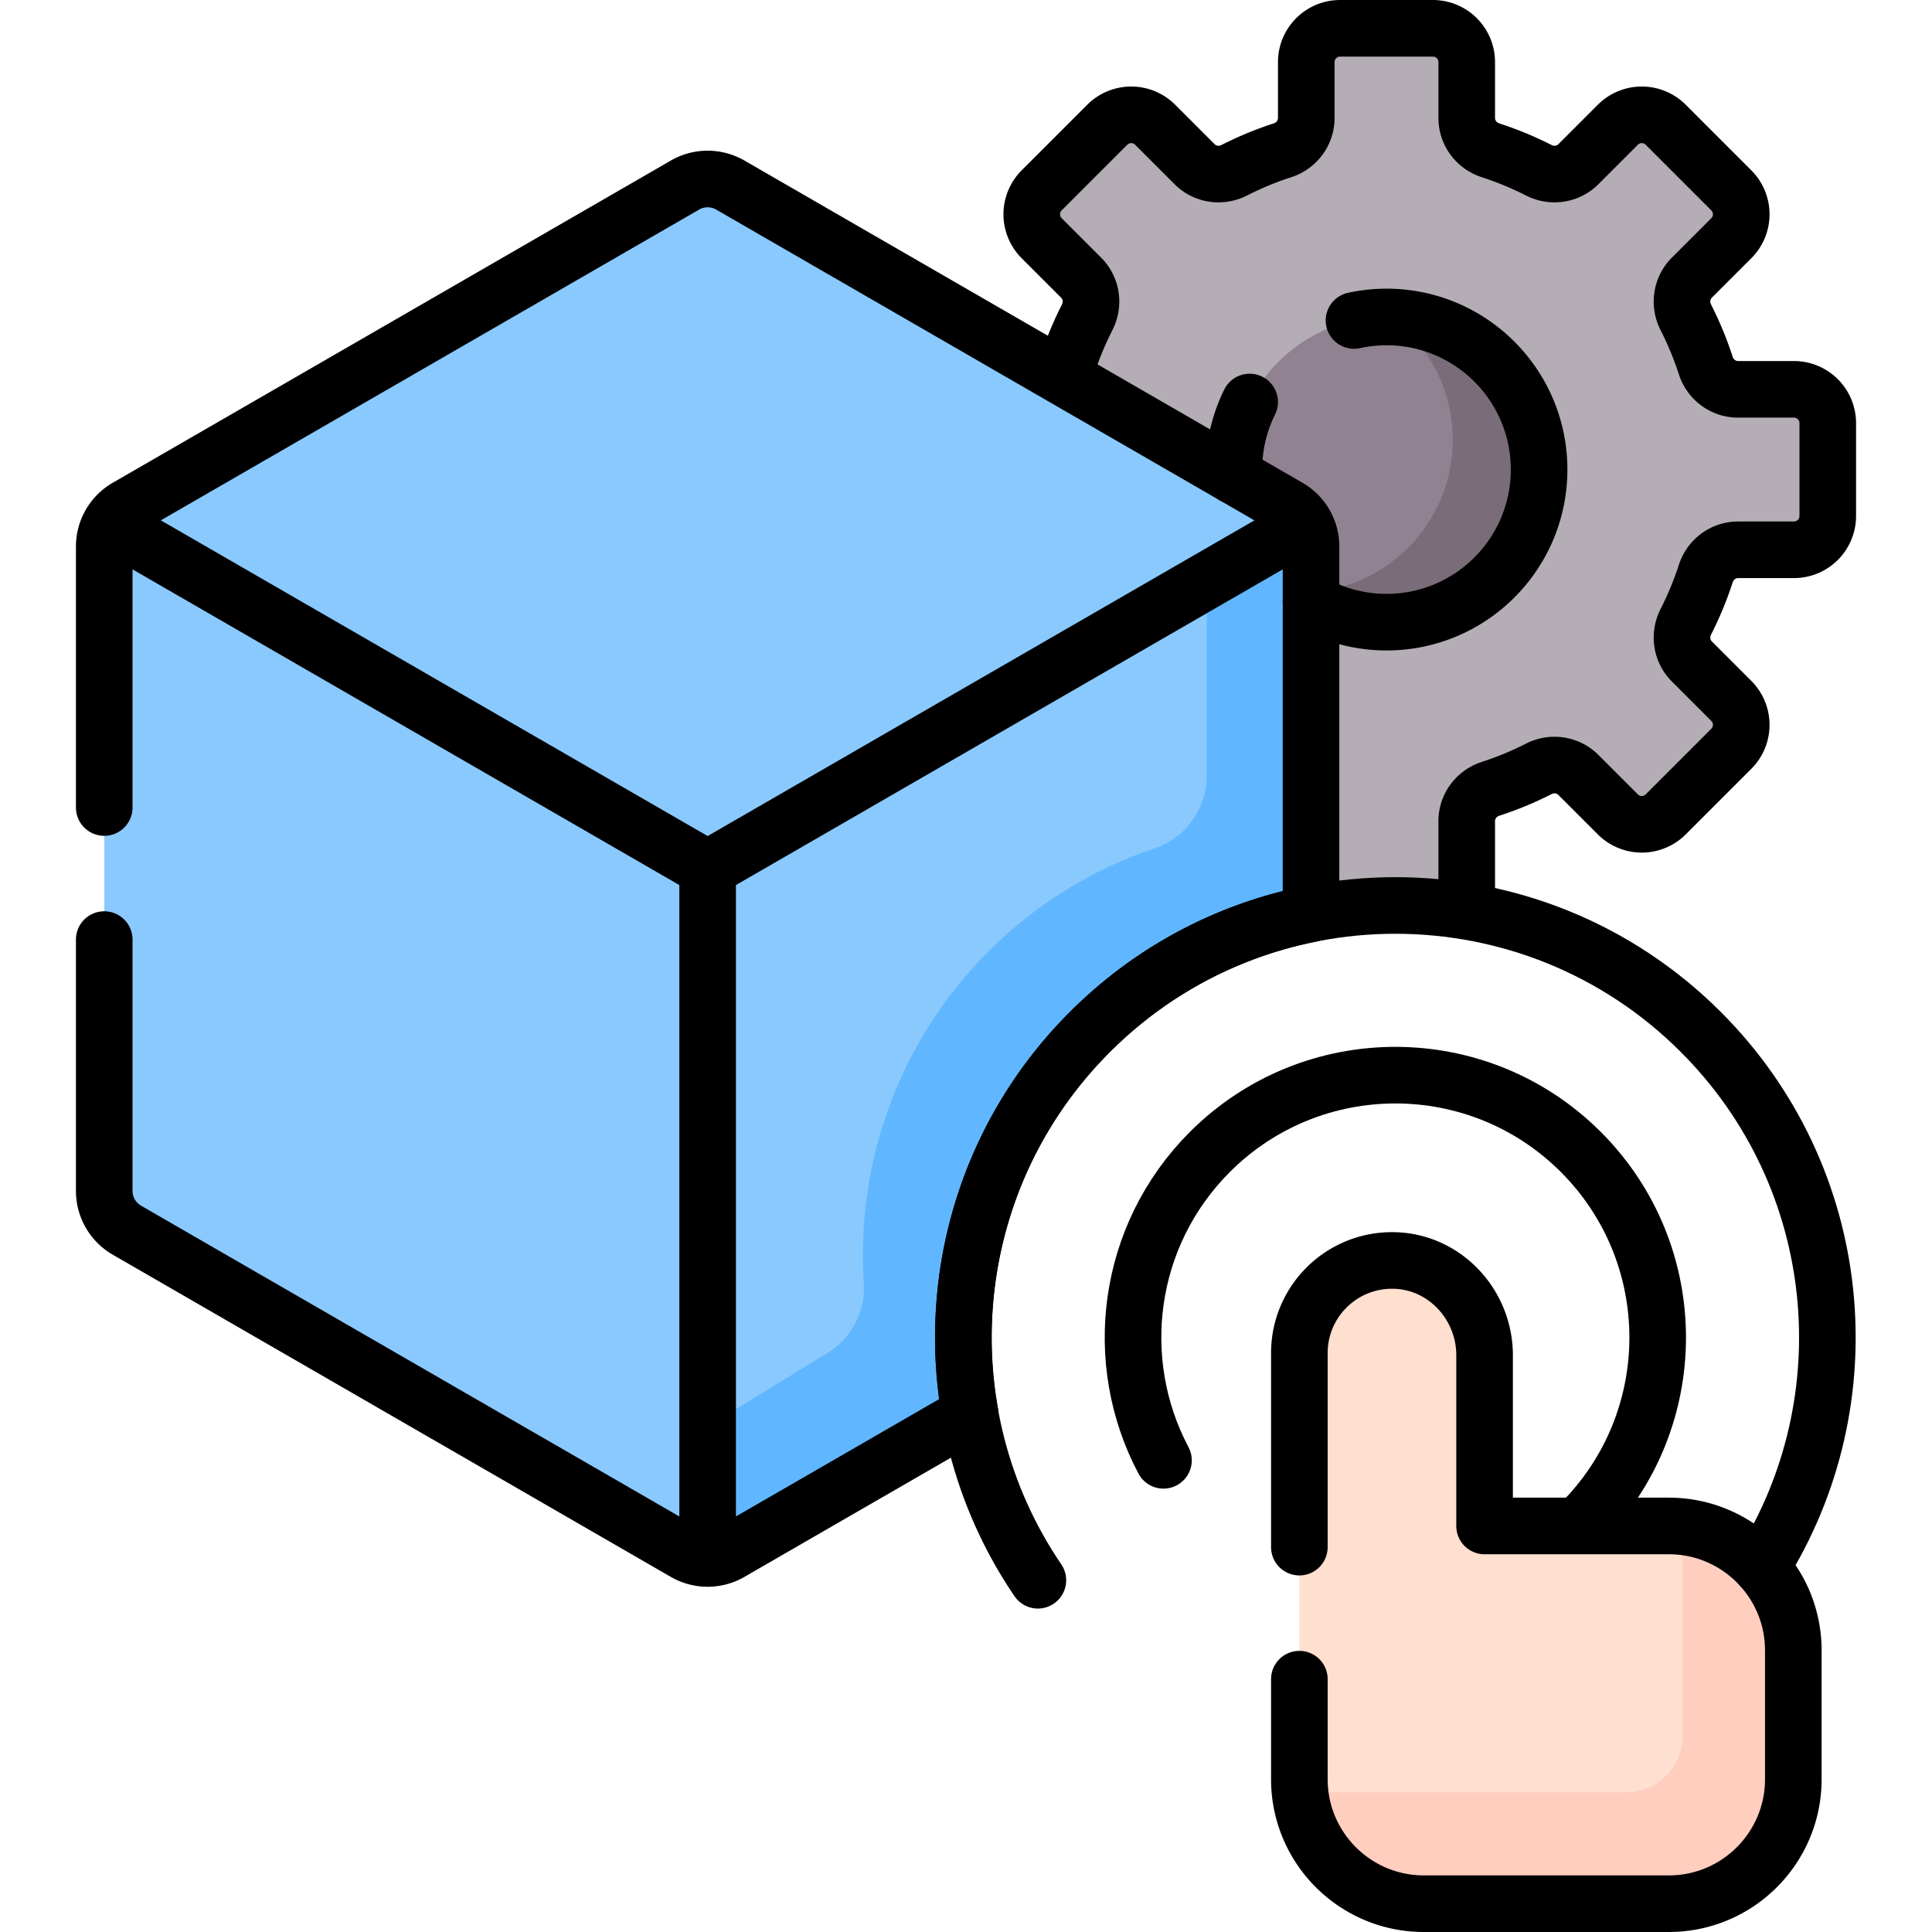 <?xml version="1.0" encoding="UTF-8"?>
<svg xmlns="http://www.w3.org/2000/svg" xmlns:xlink="http://www.w3.org/1999/xlink" version="1.1" width="512" height="512" x="0" y="0" viewBox="0 0 512 512" style="enable-background:new 0 0 512 512" xml:space="preserve">
  <g>
    <path d="M475.41 103.178h-14.806c-3.917 0-7.342-2.556-8.551-6.281a88.414 88.414 0 0 0-5.301-12.816c-1.778-3.493-1.167-7.722 1.604-10.493l10.463-10.463a8.966 8.966 0 0 0 0-12.679l-17.39-17.39a8.966 8.966 0 0 0-12.679 0l-10.463 10.463c-2.771 2.771-7 3.381-10.493 1.604a88.526 88.526 0 0 0-12.816-5.301c-3.726-1.209-6.281-4.634-6.281-8.551V16.465a8.965 8.965 0 0 0-8.965-8.965H355.14a8.965 8.965 0 0 0-8.965 8.965v14.806c0 3.917-2.556 7.342-6.281 8.551a88.367 88.367 0 0 0-12.816 5.301c-3.493 1.778-7.722 1.168-10.493-1.604l-10.463-10.463a8.966 8.966 0 0 0-12.679 0l-17.39 17.39a8.966 8.966 0 0 0 0 12.679l10.463 10.463c2.771 2.771 3.381 7 1.604 10.493a88.41 88.41 0 0 0-5.3 12.816 9.159 9.159 0 0 1-2.177 3.595l60.293 34.81a11.026 11.026 0 0 1 5.5 9.525v98.543l1.194-.237a114.374 114.374 0 0 1 22.157-2.171c6.402 0 12.721.532 18.912 1.565v-24.919c0-3.917 2.556-7.342 6.281-8.551a88.414 88.414 0 0 0 12.816-5.301c3.493-1.778 7.722-1.167 10.493 1.604l10.463 10.463a8.966 8.966 0 0 0 12.679 0l17.39-17.39a8.966 8.966 0 0 0 0-12.679l-10.463-10.463c-2.771-2.771-3.381-7-1.604-10.493a88.414 88.414 0 0 0 5.301-12.816c1.209-3.726 4.634-6.281 8.551-6.281h14.806a8.965 8.965 0 0 0 8.965-8.965v-24.593a8.967 8.967 0 0 0-8.967-8.965z" style="" fill="#B5ADB6" data-original="#b5adb6"></path>
    <path d="M340.935 135.302a11.026 11.026 0 0 1 5.5 9.525v14.177a40.253 40.253 0 0 0 21.001 5.875c22.334 0 40.44-18.105 40.44-40.44 0-22.334-18.105-40.44-40.44-40.44s-40.44 18.105-40.44 40.44c0 .97.046 1.928.114 2.88l13.825 7.983z" style="" fill="#918291" data-original="#918291"></path>
    <path d="M368.579 84.029C378.539 91.395 385 103.222 385 116.56c0 21.706-17.102 39.412-38.565 40.392v2.052a40.253 40.253 0 0 0 21.001 5.875c22.334 0 40.44-18.105 40.44-40.44 0-21.95-17.493-39.803-39.297-40.41z" style="" fill="#7A6D79" data-original="#7a6d79"></path>
    <path d="M289.53 274.199c16.069-16.069 36.108-26.725 57.905-31.055v-98.317c0-4.287-2.287-8.249-6-10.392L193.53 49.042a11.998 11.998 0 0 0-12 0L33.624 134.435a12 12 0 0 0-6 10.392v170.786c0 4.287 2.287 8.249 6 10.392l147.905 85.393a11.998 11.998 0 0 0 12 0l64.478-37.227c-6.228-35.532 4.667-73.116 31.523-99.972z" style="" fill="#8AC9FE" data-original="#8ac9fe"></path>
    <path d="m345.827 138.827-26.017 15.021v51.64c0 8.718-5.512 16.54-13.779 19.306-16.442 5.5-31.508 14.781-44.125 27.399-23.826 23.826-35.09 56.096-32.979 87.887.51 7.68-3.512 14.955-10.177 18.803l-31.22 19.126v34.998c2.072 0 4.144-.536 6-1.608l64.478-37.227c-6.229-35.533 4.666-73.117 31.522-99.973 16.069-16.069 36.108-26.725 57.905-31.055v-98.317c0-2.143-.572-4.205-1.608-6z" style="" fill="#60B7FF" data-original="#60b7ff"></path>
    <path d="M442.246 404.396h-48.815v-45.229c0-13.309-10.349-24.644-23.65-25.117-13.964-.496-25.44 10.676-25.44 24.529v112.92c0 18.226 14.775 33.001 33.001 33.001h64.904c18.226 0 33.001-14.775 33.001-33.001v-34.102c0-18.226-14.775-33.001-33.001-33.001z" style="" fill="#FFDFCF" data-original="#ffdfcf"></path>
    <path d="M445.906 404.602V460c0 8.284-6.716 15-15 15h-86.377c1.749 16.58 15.771 29.5 32.814 29.5h64.904c18.226 0 33.001-14.775 33.001-33.001v-34.103c-.001-16.988-12.839-30.972-29.342-32.794z" style="" fill="#FFCEBF" data-original="#ffcebf"></path>
    <path d="M388.698 241.525v-23.917c0-3.917 2.556-7.342 6.281-8.551a88.414 88.414 0 0 0 12.816-5.301c3.493-1.778 7.722-1.167 10.493 1.604l10.463 10.463a8.966 8.966 0 0 0 12.679 0l17.39-17.39a8.966 8.966 0 0 0 0-12.679l-10.463-10.463c-2.771-2.771-3.381-7-1.604-10.493a88.414 88.414 0 0 0 5.301-12.816c1.209-3.726 4.634-6.281 8.551-6.281h14.806a8.965 8.965 0 0 0 8.965-8.965v-24.593a8.965 8.965 0 0 0-8.965-8.965h-14.806c-3.917 0-7.342-2.556-8.551-6.281a88.414 88.414 0 0 0-5.301-12.816c-1.778-3.493-1.167-7.722 1.604-10.493l10.463-10.463a8.966 8.966 0 0 0 0-12.679l-17.39-17.39a8.966 8.966 0 0 0-12.679 0l-10.463 10.463c-2.771 2.771-7 3.381-10.493 1.604a88.526 88.526 0 0 0-12.816-5.301c-3.726-1.209-6.281-4.634-6.281-8.551V16.465a8.965 8.965 0 0 0-8.965-8.965H355.14a8.965 8.965 0 0 0-8.965 8.965v14.806c0 3.917-2.556 7.342-6.281 8.551a88.367 88.367 0 0 0-12.816 5.301c-3.493 1.778-7.722 1.168-10.493-1.604l-10.463-10.463a8.966 8.966 0 0 0-12.679 0l-17.39 17.39a8.966 8.966 0 0 0 0 12.679l10.463 10.463c2.771 2.771 3.381 7 1.604 10.493a88.41 88.41 0 0 0-5.3 12.816 9.152 9.152 0 0 1-1.505 2.827" style="stroke-linejoin: round; stroke-miterlimit: 10;" fill="none" stroke="#000000" stroke-width="15px" stroke-linejoin="round" stroke-miterlimit="10" data-original="#000000"></path>
    <path d="M347.435 159.568a40.215 40.215 0 0 0 20.001 5.311c22.334 0 40.44-18.105 40.44-40.44 0-22.334-18.105-40.44-40.44-40.44-2.956 0-5.834.326-8.61.928M331.173 106.539a40.268 40.268 0 0 0-4.177 17.901c0 .566.019 1.126.045 1.685" style="stroke-linecap: round; stroke-linejoin: round; stroke-miterlimit: 10;" fill="none" stroke="#000000" stroke-width="15px" stroke-linecap="round" stroke-linejoin="round" stroke-miterlimit="10" data-original="#000000"></path>
    <path d="M187.53 410V230.221M29.232 138.827 187.53 230.22l158.297-91.393" style="stroke-linejoin: round; stroke-miterlimit: 10;" fill="none" stroke="#000000" stroke-width="15px" stroke-linejoin="round" stroke-miterlimit="10" data-original="#000000"></path>
    <path d="M466.775 415.324c27.811-44.225 22.468-103.328-16.036-141.832-44.712-44.712-117.204-44.712-161.916 0-39.517 39.517-44.108 100.734-13.774 145.293" style="stroke-linecap: round; stroke-linejoin: round; stroke-miterlimit: 10;" fill="none" stroke="#000000" stroke-width="15px" stroke-linecap="round" stroke-linejoin="round" stroke-miterlimit="10" data-original="#000000"></path>
    <path d="M308.331 387.003c-13.928-26.27-9.831-59.591 12.291-81.713 27.15-27.15 71.169-27.15 98.319 0s27.15 71.169 0 98.319" style="stroke-linecap: round; stroke-linejoin: round; stroke-miterlimit: 10;" fill="none" stroke="#000000" stroke-width="15px" stroke-linecap="round" stroke-linejoin="round" stroke-miterlimit="10" data-original="#000000"></path>
    <path d="M344.342 445v26.499c0 18.226 14.775 33.001 33.001 33.001h64.904c18.226 0 33.001-14.775 33.001-33.001v-34.103c0-18.226-14.775-33.001-33.001-33.001h-48.815v-45.229c0-13.309-10.349-24.644-23.65-25.117-13.964-.496-25.44 10.676-25.44 24.529V410M27.624 249v66.614c0 4.287 2.287 8.249 6 10.392l147.905 85.393a11.998 11.998 0 0 0 12 0l63.575-36.705c-6.367-35.621 4.191-73.675 31.719-101.202 16.643-16.643 37.136-27.086 58.612-31.339v-97.325c0-4.287-2.287-8.249-6-10.392L193.53 49.042a11.998 11.998 0 0 0-12 0L33.624 134.435a12 12 0 0 0-6 10.392V214" style="stroke-linecap: round; stroke-linejoin: round; stroke-miterlimit: 10;" fill="none" stroke="#000000" stroke-width="15px" stroke-linecap="round" stroke-linejoin="round" stroke-miterlimit="10" data-original="#000000"></path>
  </g>
</svg>
